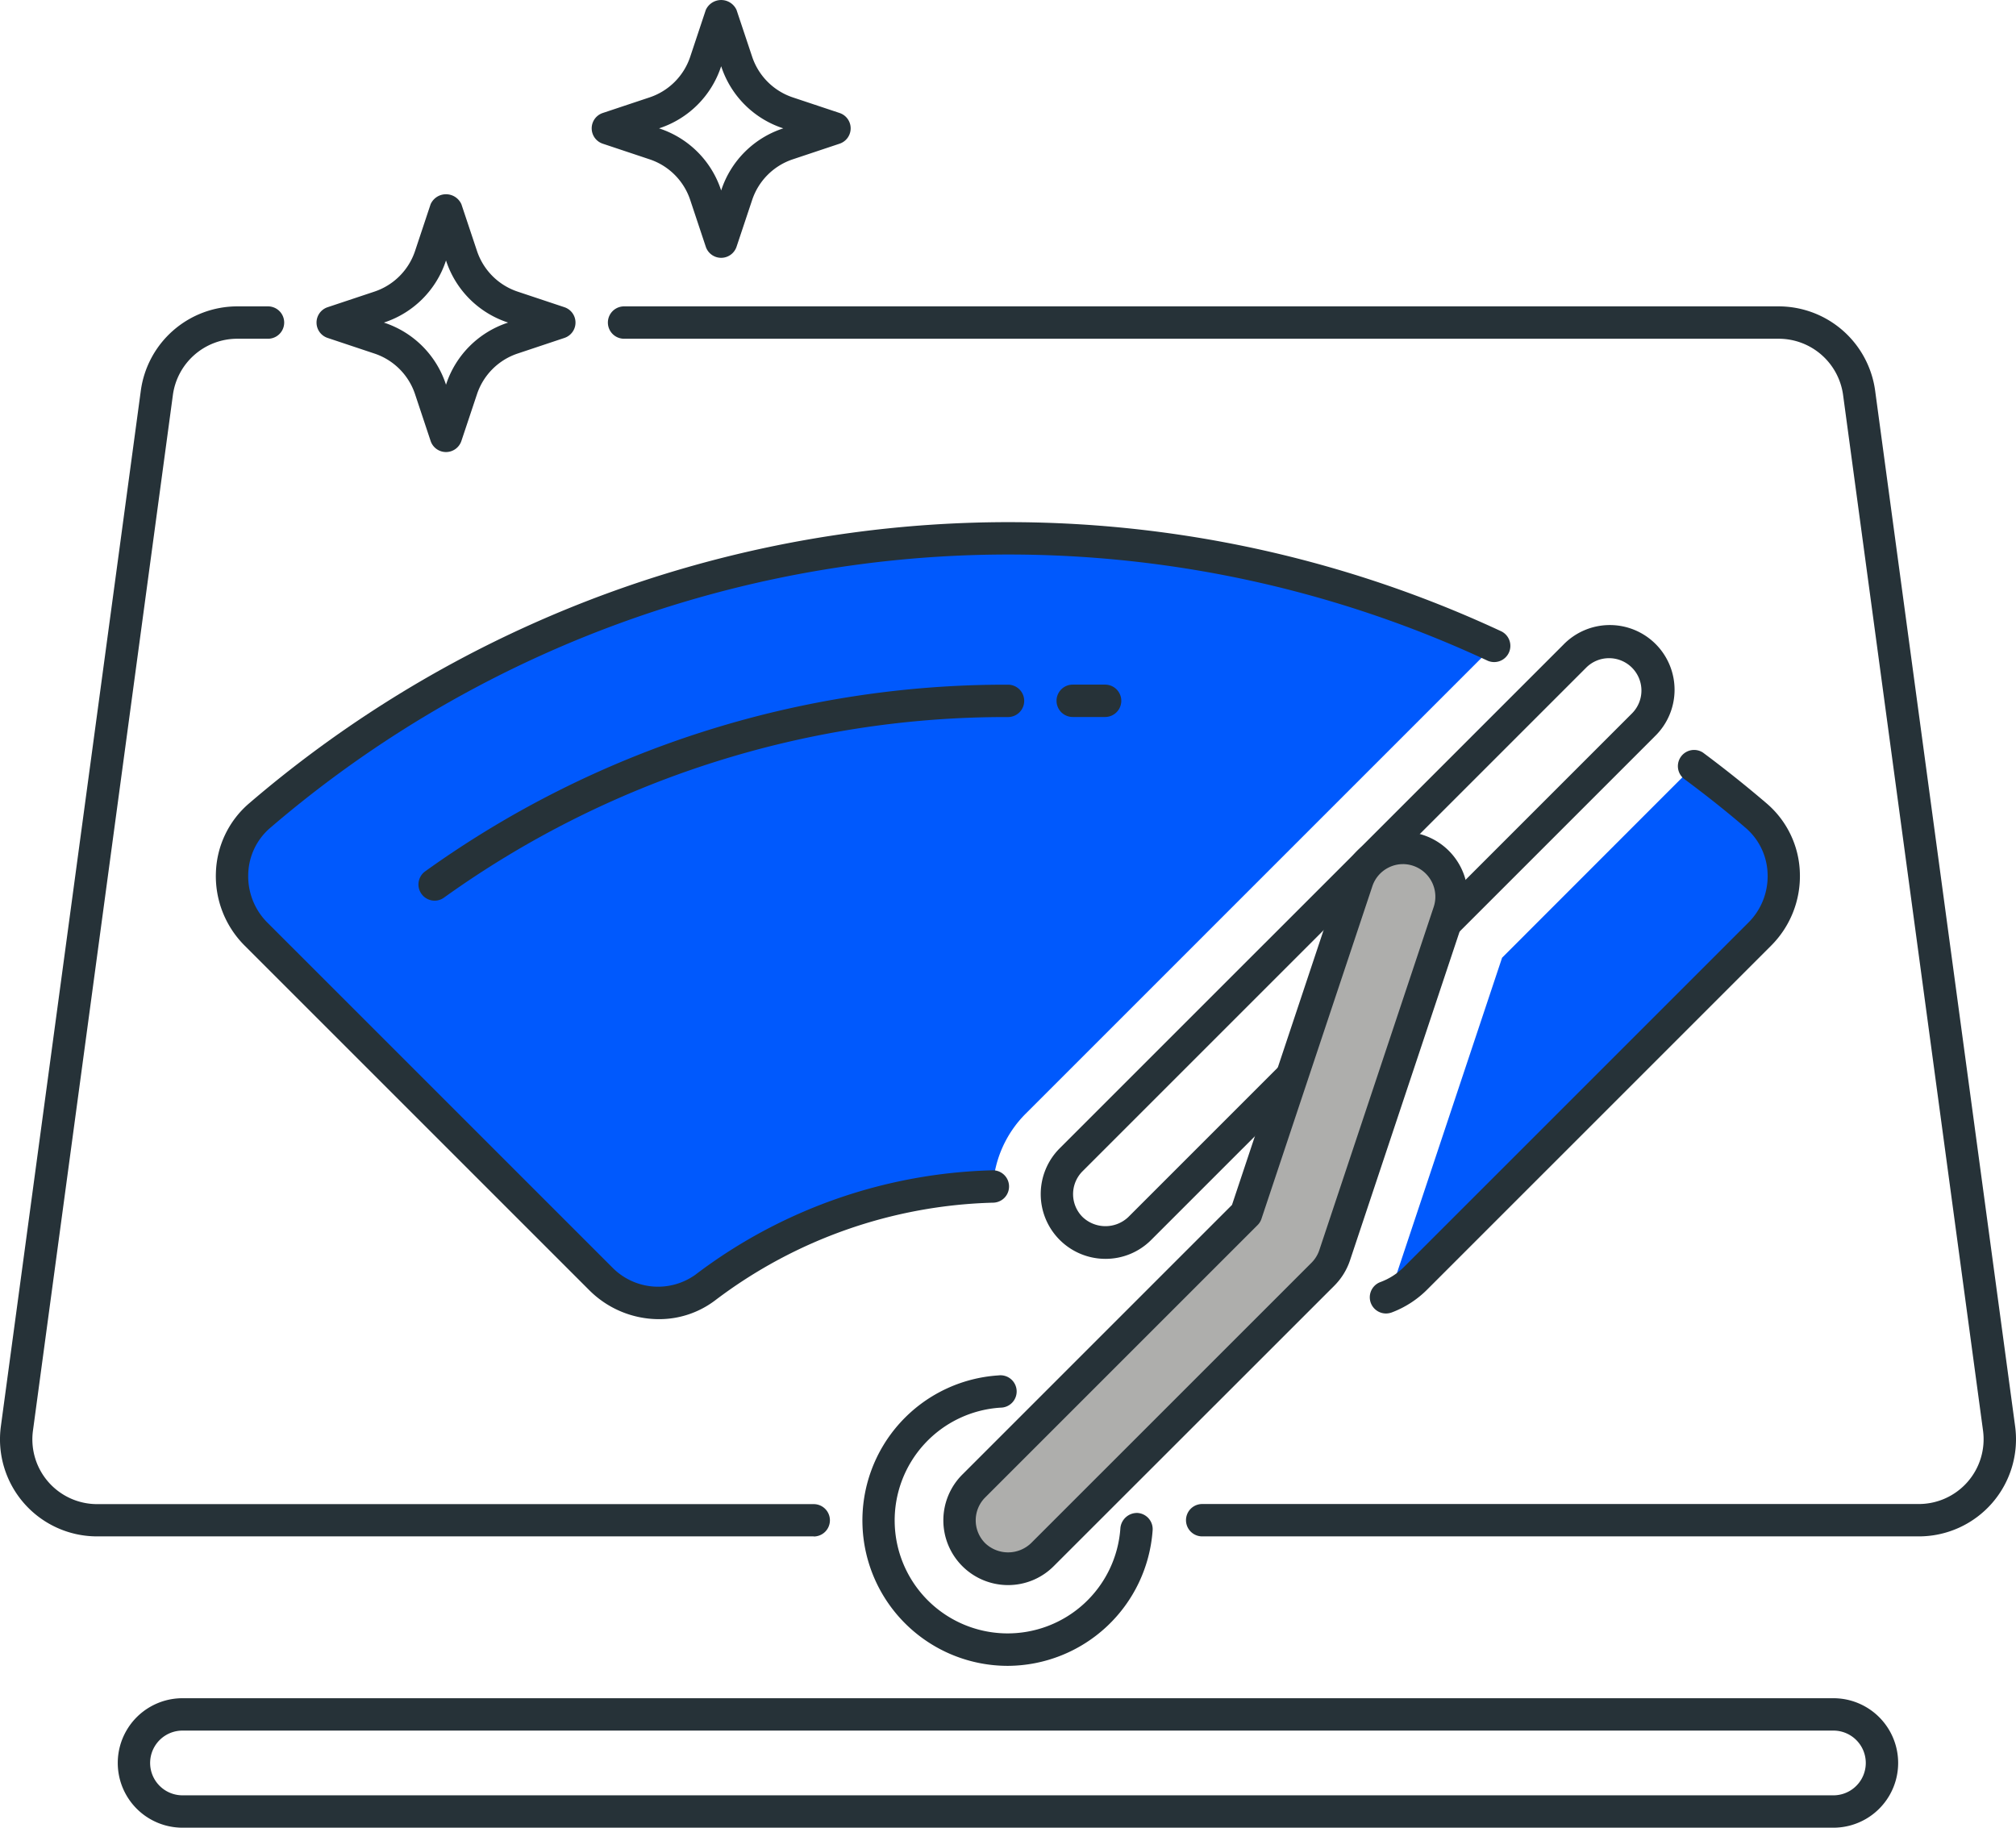 <svg xmlns="http://www.w3.org/2000/svg" width="93.795" height="85.039" viewBox="0 0 93.795 85.039"><path d="M51.432 57.818a2.258 2.258 0 01-1.6-3.856l23.428-23.43a2.259 2.259 0 013.194 3.194l-23.428 23.43a2.253 2.253 0 01-1.594.662z" fill="none"/><path d="M51.432 58.572a3.013 3.013 0 01-2.13-5.143l23.43-23.428a3.012 3.012 0 114.259 4.259l-23.43 23.43a2.992 2.992 0 01-2.129.882zm23.43-27.948a1.5 1.5 0 00-1.065.441l-23.43 23.43a1.505 1.505 0 000 2.13 1.544 1.544 0 002.13 0l23.43-23.43a1.506 1.506 0 00-1.065-2.571z" fill="#263238"/><path d="M46.902 72.997a2.26 2.26 0 01-1.6-3.857l12.672-12.672 5.157-15.469a2.258 2.258 0 114.285 1.429l-5.324 15.973a2.24 2.24 0 01-.547.884L48.496 72.333a2.254 2.254 0 01-1.594.664z" fill="#aeaeac"/><path d="M46.902 73.751a3.012 3.012 0 01-2.13-5.142l12.547-12.547 5.1-15.3a3.012 3.012 0 115.715 1.905L62.81 58.64a3.032 3.032 0 01-.727 1.178l-13.056 13.05a2.992 2.992 0 01-2.125.883zm18.369-33.545a1.478 1.478 0 00-.664.158 1.5 1.5 0 00-.759.875l-5.157 15.467a.74.74 0 01-.182.295L45.837 69.673a1.505 1.505 0 000 2.13 1.544 1.544 0 002.13 0l13.05-13.049a1.51 1.51 0 00.365-.589l5.324-15.975a1.516 1.516 0 00-1.434-1.985z" fill="#263238"/><path d="M46.896 77.509a6.764 6.764 0 01-.443-13.514.753.753 0 11.1 1.5 5.257 5.257 0 105.574 5.6.776.776 0 01.8-.7.754.754 0 01.7.8 6.787 6.787 0 01-6.731 6.314z" fill="#263238"/><path d="M47.707 51.831l21.79-21.79a53.492 53.492 0 00-57.417 7.911 3.765 3.765 0 00-.172 5.5l16.038 16.04a3.737 3.737 0 004.874.411 23.19 23.19 0 0113.377-4.7 5.225 5.225 0 011.51-3.372zM81.714 37.952a53.715 53.715 0 00-2.929-2.337c-.069.078-.124.167-.2.241l-8.7 8.705-4.932 14.794a5.282 5.282 0 01-.47 1.006 3.847 3.847 0 001.366-.868l16.04-16.04a3.766 3.766 0 00-.175-5.501z" fill="#0059fd"/><path d="M30.654 61.378a4.592 4.592 0 01-3.243-1.353L11.372 43.987a4.566 4.566 0 01-1.327-3.384 4.424 4.424 0 011.541-3.221 54.258 54.258 0 0158.227-8.024.754.754 0 11-.639 1.365 52.751 52.751 0 00-56.607 7.8 2.927 2.927 0 00-1.017 2.135 3.044 3.044 0 00.885 2.264l16.04 16.038a2.982 2.982 0 003.884.346 23.855 23.855 0 0113.812-4.854.753.753 0 11.044 1.506 22.352 22.352 0 00-12.945 4.547 4.311 4.311 0 01-2.616.873zM64.482 61.114a.754.754 0 01-.268-1.458 3.057 3.057 0 001.1-.7L81.351 42.92a3.04 3.04 0 00.887-2.264 2.925 2.925 0 00-1.02-2.135c-.852-.735-1.8-1.49-2.889-2.3a.754.754 0 01.9-1.206 55.826 55.826 0 012.968 2.369 4.417 4.417 0 011.542 3.222 4.568 4.568 0 01-1.328 3.384L66.373 60.028a4.631 4.631 0 01-1.631 1.041.8.8 0 01-.26.045z" fill="#263238"/><path d="M37.859 71.485H4.517A4.516 4.516 0 01.041 66.36l6.512-48.194a4.532 4.532 0 014.478-3.911h1.438a.753.753 0 110 1.506h-1.438a3.023 3.023 0 00-2.986 2.607l-6.512 48.2a3.013 3.013 0 002.985 3.416h33.341a.753.753 0 110 1.506zM89.276 71.485H55.932a.753.753 0 110-1.506h33.344a3.014 3.014 0 002.985-3.416l-6.512-48.194a3.024 3.024 0 00-2.985-2.608H29.035a.753.753 0 110-1.506h53.729a4.533 4.533 0 014.476 3.911l6.514 48.194a4.518 4.518 0 01-4.477 5.125zM20.75 21.033a.755.755 0 01-.715-.515l-.727-2.185a2.985 2.985 0 00-1.881-1.881l-2.185-.729a.753.753 0 010-1.429l2.185-.728a2.988 2.988 0 001.881-1.881l.727-2.185a.785.785 0 011.431 0l.729 2.185a2.992 2.992 0 001.881 1.881l2.184.728a.753.753 0 010 1.429l-2.184.729a2.988 2.988 0 00-1.881 1.881l-.729 2.185a.756.756 0 01-.716.515zm-2.889-6.024l.041.014a4.5 4.5 0 012.834 2.833l.014.044.015-.044a4.5 4.5 0 012.834-2.833l.041-.014-.041-.014a4.5 4.5 0 01-2.834-2.834l-.015-.042-.014.042a4.5 4.5 0 01-2.834 2.834zM33.552 11.996a.755.755 0 01-.715-.515l-.727-2.185a2.985 2.985 0 00-1.881-1.881l-2.185-.729a.753.753 0 010-1.429l2.185-.728a2.988 2.988 0 001.881-1.881l.727-2.185a.785.785 0 011.431 0l.729 2.185a2.992 2.992 0 001.881 1.881l2.184.728a.753.753 0 010 1.429l-2.184.729a2.988 2.988 0 00-1.881 1.881l-.729 2.185a.756.756 0 01-.716.515zm-2.889-6.024l.041.014a4.5 4.5 0 012.834 2.833l.014.044.015-.044a4.5 4.5 0 012.834-2.833l.041-.014-.041-.014a4.5 4.5 0 01-2.834-2.834l-.015-.042-.014.042a4.5 4.5 0 01-2.834 2.834z" fill="#263238"/><path d="M20.221 41.906a.753.753 0 01-.438-1.365 46.306 46.306 0 0127.115-8.684.753.753 0 110 1.506 44.824 44.824 0 00-26.239 8.4.735.735 0 01-.438.143z" fill="#263238"/><g><path d="M85.3 85.039H8.491a3.012 3.012 0 110-6.024H85.3a3.012 3.012 0 110 6.024zM8.491 80.521a1.506 1.506 0 000 3.012H85.3a1.506 1.506 0 000-3.012z" fill="#263238"/></g><g><path d="M51.415 33.36h-1.506a.753.753 0 110-1.506h1.506a.753.753 0 110 1.506z" fill="#263238"/></g></svg>